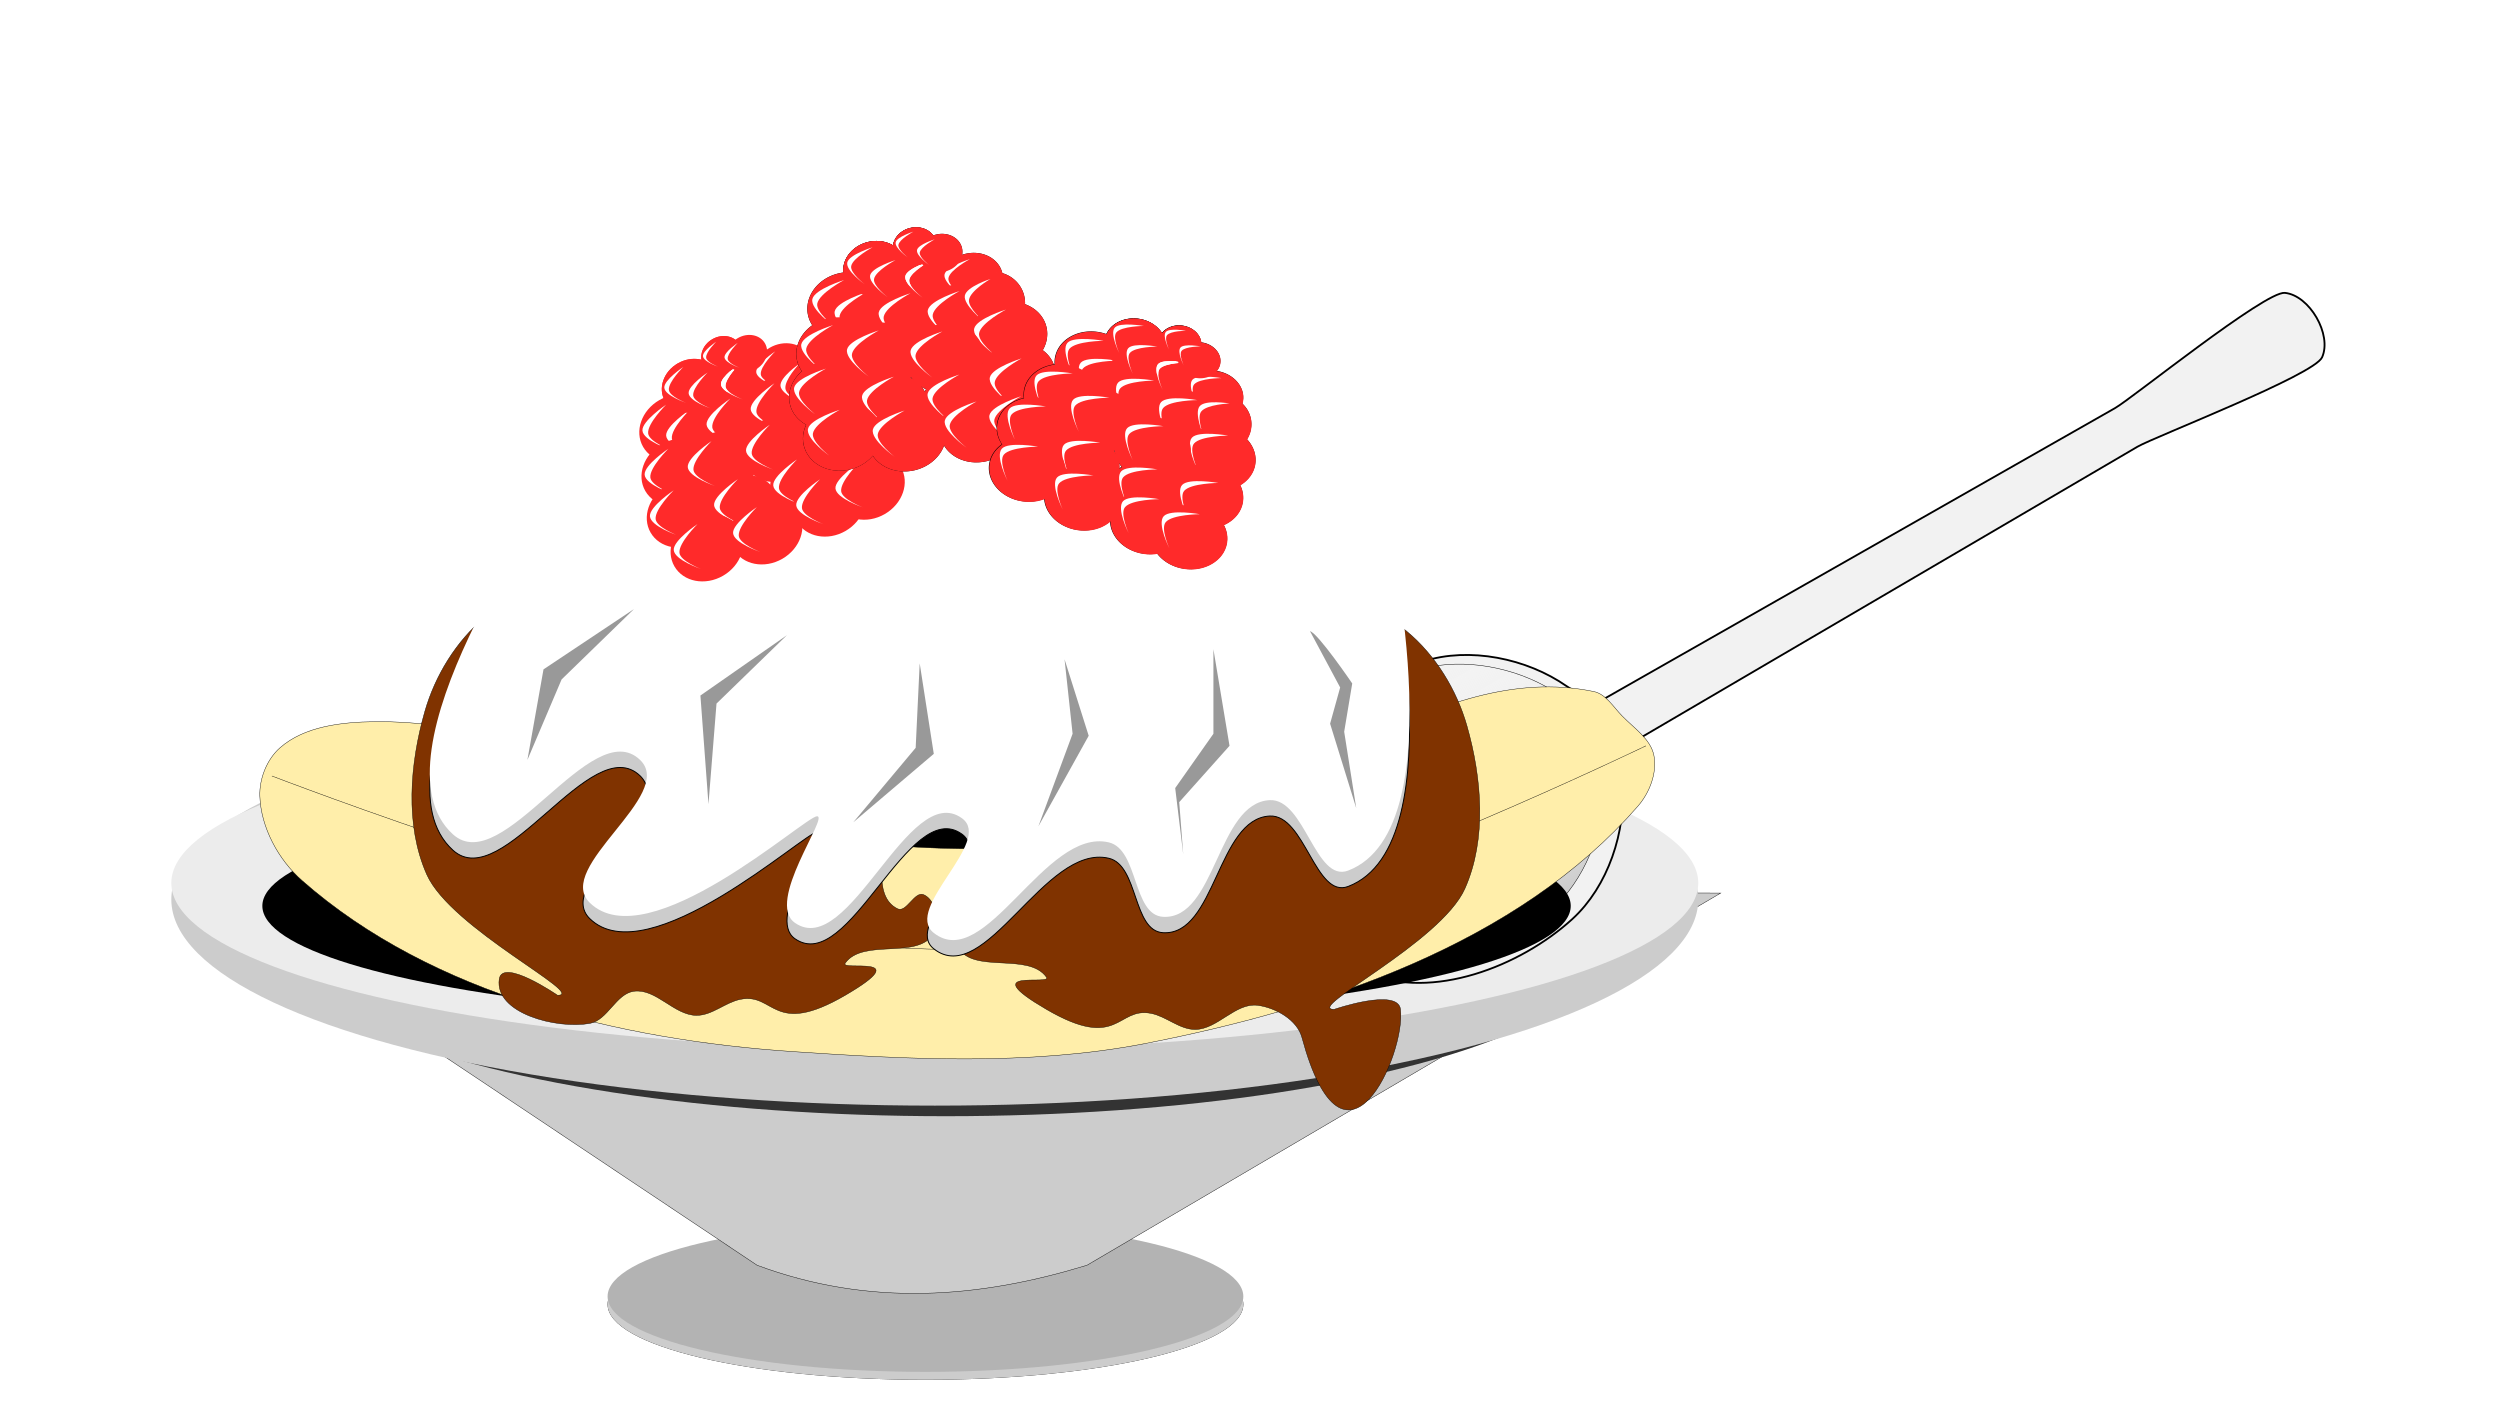 <svg xmlns="http://www.w3.org/2000/svg" xmlns:xlink="http://www.w3.org/1999/xlink" height="379.052" width="670.719" viewBox="0 0 628.799 355.361"><defs><filter id="h" x="-.029" width="1.057" y="-.049" height="1.098" color-interpolation-filters="sRGB"><feGaussianBlur stdDeviation="2.928"/></filter><filter id="n" x="-.302" width="1.605" y="-.214" height="1.427" color-interpolation-filters="sRGB"><feGaussianBlur stdDeviation="3.378"/></filter><filter id="l" x="-.4" width="1.801" y="-.203" height="1.406" color-interpolation-filters="sRGB"><feGaussianBlur stdDeviation="3.378"/></filter><filter id="k" x="-.641" width="2.282" y="-.193" height="1.386" color-interpolation-filters="sRGB"><feGaussianBlur stdDeviation="3.378"/></filter><filter id="j" x="-.593" width="2.187" y="-.157" height="1.314" color-interpolation-filters="sRGB"><feGaussianBlur stdDeviation="3.378"/></filter><filter id="i" x="-.697" width="2.393" y="-.182" height="1.364" color-interpolation-filters="sRGB"><feGaussianBlur stdDeviation="3.378"/></filter><filter id="g" x="-.05" width="1.101" y="-.086" height="1.173" color-interpolation-filters="sRGB"><feGaussianBlur stdDeviation="5.172"/></filter><filter id="m" x="-.373" width="1.745" y="-.191" height="1.381" color-interpolation-filters="sRGB"><feGaussianBlur stdDeviation="3.378"/></filter><filter id="f" x="-.095" width="1.19" y="-.435" height="1.869" color-interpolation-filters="sRGB"><feGaussianBlur stdDeviation="12.829"/></filter><filter id="c" x="-.022" width="1.044" y="-.097" height="1.193" color-interpolation-filters="sRGB"><feGaussianBlur stdDeviation="3.541"/></filter><filter id="b" x="-.052" width="1.104" y="-.219" height="1.438" color-interpolation-filters="sRGB"><feGaussianBlur stdDeviation="3.462"/></filter><filter id="d" color-interpolation-filters="sRGB"><feFlood result="flood" flood-color="#000" flood-opacity=".498"/><feComposite result="composite1" operator="in" in2="SourceGraphic" in="flood"/><feGaussianBlur result="blur" stdDeviation="3" in="composite1"/><feOffset result="offset" dy="4" dx="4"/><feComposite result="composite2" in2="offset" in="SourceGraphic"/></filter><linearGradient id="a"><stop offset="0" stop-color="#c8c8c8"/><stop offset="1" stop-color="#fff" stop-opacity="0"/></linearGradient><linearGradient gradientTransform="matrix(-1 0 0 1 300 0)" gradientUnits="userSpaceOnUse" y2="324.802" x2="227.508" y1="324.802" x1="72.492" id="e" xlink:href="#a"/></defs><ellipse cx="439.194" cy="328.076" rx="79.949" ry="18.975" transform="matrix(-1 0 0 1 671.965 0)" filter="url(#b)"/><ellipse ry="18.975" rx="79.949" cy="328.076" cx="-232.771" transform="scale(-1 1)" fill="#ccc"/><ellipse cx="-232.771" cy="326.076" rx="79.949" ry="18.975" transform="scale(-1 1)" fill="#b3b3b3"/><path d="M432.79 224.623l-159.39 93.61c-27.07 8.288-54.57 10.546-82.985 0L48.734 223.611z" fill="#ccc" fill-rule="evenodd" stroke="#000" stroke-width=".1"/><ellipse cx="236.051" cy="381.305" rx="192.029" ry="44.022" transform="matrix(-.872 0 0 1.012 443.762 -149.683)" fill="#333" filter="url(#c)"/><ellipse ry="51.865" rx="192.029" cy="226.225" cx="-235.118" transform="scale(-1 1)" fill="#ccc"/><ellipse cx="-235.118" cy="222.093" rx="192.029" ry="41.998" transform="scale(-1 1)" fill="#ececec"/><path d="M100 242.362c26.49-20.233 73.51-20.233 100 0 30.203 23.07 38.08 72.863 30 110-5.535 25.44-26.424 48.958-50 60-6.037 2.828-16 10-16 10l-2 320c-.066 10.54 14.163 101.449 8 110-7.796 10.817-32.204 10.817-40 0-6.163-8.551 8.066-99.46 8-110l-2-320s-9.963-7.172-16-10c-23.576-11.042-44.465-34.56-50-60-8.08-37.137-.204-86.93 30-110z" fill="#f2f2f2" fill-rule="evenodd" stroke="#000" filter="url(#d)" transform="scale(.468 -.468) rotate(-60 -196.959 -597.916)"/><path d="M190 242.362c-23.851-11.925-56.149-11.925-80 0-14.907 7.454-24.73 24.189-30 40-8.433 25.298-10.205 55.363 0 80 9.02 21.776 28.224 40.98 50 50 12.318 5.103 27.682 5.103 40 0 21.776-9.02 40.98-28.224 50-50 10.205-24.637 8.433-54.702 0-80-5.27-15.811-15.093-32.546-30-40z" fill="url(#e)" fill-rule="evenodd" stroke="#000" stroke-width=".25" transform="scale(.468 -.468) rotate(-60 -196.959 -597.916)"/><ellipse ry="35.42" rx="161.952" cy="381.907" cx="240.678" transform="matrix(-1.016 0 0 .824 475.058 -86.836)" filter="url(#f)"/><g stroke="#000" stroke-width=".1"><path d="M407.918 179.998c-2.161-2.236-4.038-5.444-7.084-6.072-39.97-8.237-76.612 29.84-116.887 36.432-22.31 3.653-45.336 4.018-67.804 1.518-41.633-4.632-80.061-30.901-121.947-30.36-8.225.106-17.615 1.137-23.783 6.578-3.288 2.901-5.21 7.762-5.06 12.144.273 7.916 4.678 16.023 10.626 21.252 32.73 28.776 79.984 40.076 123.465 43.01 27.334 1.846 59.073 3.719 88.551-2.023 45.02-8.77 93.872-25.1 123.971-59.709 2.906-3.34 4.852-8.296 4.048-12.65-.784-4.248-5.093-7.014-8.096-10.12z" fill="#fea" fill-rule="evenodd"/><path d="M413.99 187.588s-75.361 36.324-115.875 45.035c-28.072 6.035-57.499 7.869-86.02 4.554-49.572-5.763-143.706-41.999-143.706-41.999" fill="none"/></g><path d="M140.235 250.333c7.59 0-26.822-16.73-32.89-30.36-5.557-12.483-4.254-27.848-.506-40.987 2.58-9.044 7.928-17.794 15.18-23.782 8.815-7.28 20.486-11.699 31.878-12.65 12.033-1.005 24.392 2.672 35.42 7.59 11.802 5.262 25.244 11.395 31.373 22.77 5.285 9.81.388 22.31 1.518 33.396.762 7.476-3.193 18.931 3.542 22.265 2.232 1.104 4.294-4.535 6.578-3.543 3.04 1.32 4.097 6.695 2.53 9.615-3.707 6.909-17.701 1.213-22.264 7.59-1.57 2.194 18.216-2.53 0 8.096-18.217 10.626-17.7-.677-26.313 1.012-3.874.76-7.183 4.088-11.132 4.048-5.606-.058-10.126-6.798-15.686-6.072-4.55.593-6.614 7.296-11.132 8.096-8.464 1.498-23.962-2.62-22.77-11.132.772-5.513 14.674 4.048 14.674 4.048zM335.56 253.875c-7.59 0 26.822-16.73 32.89-30.36 5.557-12.483 4.254-27.848.506-40.987-2.58-9.044-7.928-17.794-15.18-23.782-8.816-7.28-20.486-11.699-31.878-12.65-12.033-1.005-24.393 2.672-35.42 7.59-11.802 5.262-25.244 11.395-31.373 22.77-5.286 9.81-.388 22.31-1.518 33.396-.762 7.476 3.193 18.931-3.542 22.265-2.232 1.104-4.294-4.535-6.578-3.542-3.04 1.32-4.097 6.694-2.53 9.614 3.707 6.909 17.701 1.213 22.264 7.59 1.57 2.194-18.216-2.53 0 8.096s17.699-.677 26.312 1.012c3.875.76 7.184 4.088 11.132 4.048 5.607-.058 10.127-6.798 15.686-6.072 4.55.593 9.934 3.667 11.133 8.096 10.701 39.545 26.14 4.044 24.794-7.084-.669-5.526-16.698 0-16.698 0z" fill="#803300" fill-rule="evenodd" stroke="#000" stroke-width=".1"/><path d="M314.717 134.41s-18.114 77.935 9.614 88.55c8.254 3.16 10.906-18.147 19.734-17.71 13.236.656 13.586 30.077 26.818 29.349 7.714-.425 6.143-16.95 13.662-18.723 16.08-3.79 31.044 32.993 44.023 22.77 7.777-6.125-15.107-23.041-7.084-28.842 13.387-9.679 28.437 35.748 41.998 26.313 7.494-5.215-8.602-26.819-5.566-26.819 3.036 0 42.579 35.997 57.178 21.759 9.09-8.865-21.805-27.131-12.65-35.927 12.175-11.695 34.547 30.056 47.059 18.722 21.721-19.675-24.289-84.502-24.289-84.502-70.763-40.167-141.08-48.98-210.497 5.06z" transform="matrix(-1 0 0 1 663.432 0)" fill="#ccc" fill-rule="evenodd" stroke="#000" stroke-width=".25" filter="url(#g)"/><path d="M314.717 130.41s-18.114 77.935 9.614 88.55c8.254 3.16 10.906-18.147 19.734-17.71 13.236.656 13.586 30.077 26.818 29.349 7.714-.425 6.143-16.95 13.662-18.723 16.08-3.79 31.044 32.993 44.023 22.77 7.777-6.125-15.107-23.041-7.084-28.842 13.387-9.679 28.437 35.748 41.998 26.313 7.494-5.215-8.602-26.819-5.566-26.819 3.036 0 42.579 35.997 57.178 21.759 9.09-8.865-21.805-27.131-12.65-35.927 12.175-11.695 34.547 30.056 47.059 18.722 21.721-19.675-24.289-84.502-24.289-84.502-70.763-40.167-141.08-48.98-210.497 5.06z" transform="matrix(-1 0 0 1 663.432 0)" fill="#fff" fill-rule="evenodd" filter="url(#h)"/><g transform="rotate(-30 46.9 -27.268) scale(.62)"><ellipse cx="152.567" cy="231.946" rx="12.132" ry="10.515" fill="#ff2a2a"/><path d="M153.757 223.816s-9.486.627-10.867 3.432c-1.431 2.907 4.576 9.723 4.576 9.723s-4.536-5.548-3.432-8.007c1.33-2.962 9.723-5.148 9.723-5.148z" fill="#fff" fill-rule="evenodd"/><ellipse ry="10.515" rx="12.132" cy="238.809" cx="160.002" fill="#ff2a2a"/><path d="M161.192 230.68s-9.486.626-10.867 3.43c-1.431 2.908 4.576 9.724 4.576 9.724s-4.536-5.548-3.432-8.007c1.33-2.962 9.723-5.148 9.723-5.148z" fill="#fff" fill-rule="evenodd"/><ellipse cx="173.156" cy="242.241" rx="12.132" ry="10.515" fill="#ff2a2a"/><path d="M174.346 234.11s-9.485.627-10.866 3.433c-1.432 2.907 4.575 9.722 4.575 9.722s-4.536-5.547-3.432-8.007c1.33-2.961 9.723-5.147 9.723-5.147z" fill="#fff" fill-rule="evenodd"/><ellipse ry="10.515" rx="12.132" cy="245.1" cx="188.026" fill="#ff2a2a"/><path d="M189.216 236.97s-9.485.627-10.866 3.432c-1.432 2.908 4.575 9.723 4.575 9.723s-4.536-5.548-3.432-8.007c1.33-2.962 9.723-5.147 9.723-5.147z" fill="#fff" fill-rule="evenodd"/><ellipse ry="13.156" rx="15.18" cy="243.744" cx="138.621" fill="#ff2a2a"/><path d="M140.11 233.571s-11.868.784-13.596 4.294c-1.791 3.638 5.725 12.165 5.725 12.165s-5.676-6.941-4.294-10.018c1.664-3.706 12.165-6.44 12.165-6.44z" fill="#fff" fill-rule="evenodd"/><ellipse cx="145.924" cy="250.331" rx="15.18" ry="13.156" fill="#ff2a2a"/><path d="M147.413 240.159s-11.868.783-13.596 4.293c-1.792 3.638 5.725 12.165 5.725 12.165s-5.676-6.94-4.294-10.018c1.664-3.706 12.165-6.44 12.165-6.44z" fill="#fff" fill-rule="evenodd"/><ellipse ry="13.156" rx="15.18" cy="254.624" cx="162.383" fill="#ff2a2a"/><path d="M163.872 244.452s-11.868.784-13.596 4.294C148.484 252.384 156 260.91 156 260.91s-5.675-6.941-4.293-10.019c1.664-3.705 12.165-6.44 12.165-6.44z" fill="#fff" fill-rule="evenodd"/><ellipse cx="180.988" cy="258.202" rx="15.18" ry="13.156" fill="#ff2a2a"/><path d="M182.477 248.03s-11.868.784-13.596 4.294c-1.791 3.638 5.725 12.165 5.725 12.165s-5.676-6.941-4.294-10.019c1.664-3.705 12.165-6.44 12.165-6.44zM198.22 244.452s-11.867.784-13.596 4.294c-1.791 3.638 5.725 12.165 5.725 12.165s-5.675-6.941-4.294-10.019c1.665-3.705 12.166-6.44 12.166-6.44z" fill="#fff" fill-rule="evenodd"/><ellipse cx="193.948" cy="255.636" rx="12.397" ry="12.144" fill="#ff2a2a"/><path d="M195.165 246.247s-9.693.723-11.104 3.963c-1.463 3.358 4.675 11.23 4.675 11.23s-4.635-6.408-3.506-9.248c1.359-3.421 9.935-5.945 9.935-5.945z" fill="#fff" fill-rule="evenodd"/><ellipse ry="10.515" rx="12.132" cy="231.946" cx="152.567" fill="#ff2a2a"/><path d="M153.757 223.816s-9.486.627-10.867 3.432c-1.431 2.907 4.576 9.723 4.576 9.723s-4.536-5.548-3.432-8.007c1.33-2.962 9.723-5.148 9.723-5.148zM161.192 230.68s-9.486.626-10.867 3.43c-1.431 2.908 4.576 9.724 4.576 9.724s-4.536-5.548-3.432-8.007c1.33-2.962 9.723-5.148 9.723-5.148zM174.346 234.11s-9.485.627-10.866 3.433c-1.432 2.907 4.575 9.722 4.575 9.722s-4.536-5.547-3.432-8.007c1.33-2.961 9.723-5.147 9.723-5.147z" fill="#fff" fill-rule="evenodd"/><ellipse ry="7.33" rx="8.457" cy="227.272" cx="169.618" fill="#ff2a2a"/><path d="M170.448 221.605s-6.612.436-7.575 2.392c-.998 2.027 3.19 6.777 3.19 6.777s-3.162-3.867-2.392-5.581c.927-2.065 6.777-3.588 6.777-3.588z" fill="#fff" fill-rule="evenodd"/><ellipse cx="178.801" cy="232.056" rx="8.457" ry="7.33" fill="#ff2a2a"/><ellipse cx="169.618" cy="227.272" rx="8.457" ry="7.33" fill="#ff2a2a"/><path d="M170.448 221.605s-6.612.436-7.575 2.392c-.998 2.027 3.19 6.777 3.19 6.777s-3.162-3.867-2.392-5.581c.927-2.065 6.777-3.588 6.777-3.588zM177.778 226.389s-6.612.437-7.575 2.392c-.998 2.027 3.19 6.777 3.19 6.777s-3.163-3.867-2.393-5.581c.927-2.065 6.778-3.588 6.778-3.588zM198.22 259.126s-11.867.784-13.596 4.294c-1.791 3.638 5.725 12.165 5.725 12.165s-5.675-6.941-4.294-10.018c1.665-3.706 12.166-6.44 12.166-6.44z" fill="#fff" fill-rule="evenodd"/><ellipse ry="13.156" rx="15.18" cy="269.298" cx="196.731" fill="#ff2a2a"/><path d="M198.22 259.126s-11.867.784-13.596 4.294c-1.791 3.638 5.725 12.165 5.725 12.165s-5.675-6.941-4.294-10.018c1.665-3.706 12.166-6.44 12.166-6.44zM131.934 249.512s-11.868.784-13.596 4.294c-1.792 3.638 5.725 12.165 5.725 12.165s-5.676-6.941-4.294-10.018c1.664-3.706 12.165-6.44 12.165-6.44z" fill="#fff" fill-rule="evenodd"/><ellipse cx="130.445" cy="259.684" rx="15.18" ry="13.156" fill="#ff2a2a"/><path d="M131.934 249.512s-11.868.784-13.596 4.294c-1.792 3.638 5.725 12.165 5.725 12.165s-5.676-6.941-4.294-10.018c1.664-3.706 12.165-6.44 12.165-6.44zM148.632 255.584s-11.868.784-13.596 4.294c-1.791 3.638 5.725 12.165 5.725 12.165s-5.676-6.941-4.294-10.018c1.664-3.706 12.165-6.44 12.165-6.44z" fill="#fff" fill-rule="evenodd"/><ellipse ry="13.156" rx="15.18" cy="265.756" cx="147.143" fill="#ff2a2a"/><path d="M148.632 255.584s-11.868.784-13.596 4.294c-1.791 3.638 5.725 12.165 5.725 12.165s-5.676-6.941-4.294-10.018c1.664-3.706 12.165-6.44 12.165-6.44zM172.414 261.656s-11.868.784-13.596 4.294c-1.791 3.638 5.725 12.165 5.725 12.165s-5.676-6.941-4.294-10.018c1.664-3.706 12.165-6.44 12.165-6.44z" fill="#fff" fill-rule="evenodd"/><ellipse cx="170.925" cy="271.828" rx="15.18" ry="13.156" fill="#ff2a2a"/><path d="M172.414 261.656s-11.868.784-13.596 4.294c-1.791 3.638 5.725 12.165 5.725 12.165s-5.676-6.941-4.294-10.018c1.664-3.706 12.165-6.44 12.165-6.44zM125.356 265.198s-11.868.784-13.596 4.294c-1.792 3.638 5.724 12.165 5.724 12.165s-5.675-6.941-4.293-10.018c1.664-3.706 12.165-6.44 12.165-6.44z" fill="#fff" fill-rule="evenodd"/><ellipse ry="13.156" rx="15.18" cy="275.37" cx="123.867" fill="#ff2a2a"/><path d="M125.356 265.198s-11.868.784-13.596 4.294c-1.792 3.638 5.724 12.165 5.724 12.165s-5.675-6.941-4.293-10.018c1.664-3.706 12.165-6.44 12.165-6.44zM147.114 275.318s-11.868.784-13.596 4.294c-1.791 3.638 5.725 12.165 5.725 12.165s-5.676-6.941-4.294-10.018c1.664-3.706 12.165-6.44 12.165-6.44z" fill="#fff" fill-rule="evenodd"/><ellipse cx="145.625" cy="285.491" rx="15.18" ry="13.156" fill="#ff2a2a"/><path d="M150.15 274.306s-11.868.784-13.596 4.294c-1.791 3.638 5.725 12.165 5.725 12.165s-5.676-6.941-4.294-10.018c1.664-3.706 12.165-6.44 12.165-6.44zM174.944 279.366s-11.868.784-13.596 4.294c-1.791 3.638 5.725 12.165 5.725 12.165s-5.676-6.94-4.294-10.018c1.664-3.706 12.165-6.44 12.165-6.44z" fill="#fff" fill-rule="evenodd"/><ellipse ry="13.156" rx="15.18" cy="289.539" cx="173.455" fill="#ff2a2a"/><path d="M174.944 279.366s-11.868.784-13.596 4.294c-1.791 3.638 5.725 12.165 5.725 12.165s-5.676-6.94-4.294-10.018c1.664-3.706 12.165-6.44 12.165-6.44zM199.739 278.86s-11.868.784-13.597 4.294c-1.791 3.638 5.725 12.165 5.725 12.165s-5.675-6.94-4.294-10.018c1.665-3.706 12.166-6.44 12.166-6.44z" fill="#fff" fill-rule="evenodd"/><ellipse cx="196.225" cy="285.491" rx="15.18" ry="13.156" fill="#ff2a2a"/><path d="M199.739 278.86s-11.868.784-13.597 4.294c-1.791 3.638 5.725 12.165 5.725 12.165s-5.675-6.94-4.294-10.018c1.665-3.706 12.166-6.44 12.166-6.44zM126.874 281.896s-11.868.784-13.596 4.294c-1.792 3.638 5.724 12.165 5.724 12.165s-5.675-6.94-4.293-10.018c1.664-3.706 12.165-6.44 12.165-6.44z" fill="#fff" fill-rule="evenodd"/><ellipse ry="13.156" rx="15.18" cy="292.069" cx="125.385" fill="#ff2a2a"/><path d="M126.874 281.896s-11.868.784-13.596 4.294c-1.792 3.638 5.724 12.165 5.724 12.165s-5.675-6.94-4.293-10.018c1.664-3.706 12.165-6.44 12.165-6.44zM151.162 287.968s-11.868.784-13.596 4.294c-1.791 3.638 5.725 12.165 5.725 12.165s-5.676-6.94-4.294-10.018c1.664-3.706 12.165-6.44 12.165-6.44z" fill="#fff" fill-rule="evenodd"/><ellipse cx="149.673" cy="298.141" rx="15.18" ry="13.156" fill="#ff2a2a"/><path d="M151.162 287.968s-11.868.784-13.596 4.294c-1.791 3.638 5.725 12.165 5.725 12.165s-5.676-6.94-4.294-10.018c1.664-3.706 12.165-6.44 12.165-6.44zM178.992 291.004s-11.868.784-13.596 4.294c-1.791 3.638 5.725 12.165 5.725 12.165s-5.676-6.94-4.294-10.018c1.664-3.706 12.165-6.44 12.165-6.44z" fill="#fff" fill-rule="evenodd"/><ellipse ry="13.156" rx="15.18" cy="301.177" cx="177.503" fill="#ff2a2a"/><path d="M178.992 291.004s-11.868.784-13.596 4.294c-1.791 3.638 5.725 12.165 5.725 12.165s-5.676-6.94-4.294-10.018c1.664-3.706 12.165-6.44 12.165-6.44zM196.197 293.029s-11.869.783-13.597 4.293c-1.791 3.638 5.725 12.165 5.725 12.165s-5.675-6.94-4.294-10.018c1.665-3.706 12.166-6.44 12.166-6.44z" fill="#fff" fill-rule="evenodd"/><ellipse cx="194.707" cy="303.201" rx="15.18" ry="13.156" fill="#ff2a2a"/><path d="M196.197 293.029s-11.869.783-13.597 4.293c-1.791 3.638 5.725 12.165 5.725 12.165s-5.675-6.94-4.294-10.018c1.665-3.706 12.166-6.44 12.166-6.44z" fill="#fff" fill-rule="evenodd"/></g><path d="M227.63 65.69a7.906 6.852-13.395 01-6.104 8.498 7.906 6.852-13.395 01-9.28-4.834 7.906 6.852-13.395 016.105-8.498 7.906 6.852-13.395 019.279 4.835z"/><path d="M219.465 62.188s-5.918 1.83-6.37 3.816c-.47 2.06 4.368 5.473 4.368 5.473s-3.713-2.832-3.384-4.558c.396-2.078 5.386-4.73 5.386-4.73z" fill-rule="evenodd"/><path d="M233.38 68.919a7.906 6.852-13.395 01-6.105 8.497 7.906 6.852-13.395 01-9.279-4.834 7.906 6.852-13.395 016.104-8.497 7.906 6.852-13.395 019.28 4.834z"/><path d="M225.215 65.417s-5.919 1.829-6.37 3.816c-.47 2.06 4.368 5.473 4.368 5.473s-3.714-2.832-3.385-4.558c.396-2.078 5.387-4.731 5.387-4.731z" fill-rule="evenodd"/><path d="M242.236 69.109a7.906 6.852-13.395 01-6.104 8.497 7.906 6.852-13.395 01-9.278-4.834 7.906 6.852-13.395 016.104-8.498 7.906 6.852-13.395 019.278 4.835z"/><path d="M234.072 65.606s-5.918 1.83-6.37 3.816c-.47 2.06 4.368 5.473 4.368 5.473s-3.713-2.832-3.384-4.558c.396-2.078 5.386-4.73 5.386-4.73z" fill-rule="evenodd"/><path d="M252.095 68.676a7.906 6.852-13.395 01-6.104 8.498 7.906 6.852-13.395 01-9.279-4.834 7.906 6.852-13.395 016.104-8.498 7.906 6.852-13.395 019.28 4.834z"/><path d="M243.931 65.174s-5.919 1.83-6.37 3.816c-.47 2.06 4.368 5.473 4.368 5.473s-3.714-2.832-3.385-4.558c.396-2.078 5.387-4.73 5.387-4.73z" fill-rule="evenodd"/><path d="M222.502 74.815a9.893 8.574-13.395 01-7.637 10.632 9.893 8.574-13.395 01-11.61-6.049 9.893 8.574-13.395 017.637-10.632 9.893 8.574-13.395 0111.61 6.049z"/><path d="M212.287 70.433s-7.406 2.289-7.971 4.775c-.587 2.576 5.465 6.847 5.465 6.847s-4.645-3.543-4.234-5.703c.496-2.6 6.74-5.92 6.74-5.92z" fill-rule="evenodd"/><path d="M228.126 77.888a9.893 8.574-13.395 01-7.637 10.632 9.893 8.574-13.395 01-11.61-6.048 9.893 8.574-13.395 017.637-10.632 9.893 8.574-13.395 0111.61 6.048z"/><path d="M217.911 73.506s-7.406 2.289-7.971 4.775c-.587 2.577 5.466 6.848 5.466 6.848s-4.646-3.544-4.235-5.703c.496-2.6 6.74-5.92 6.74-5.92z" fill-rule="evenodd"/><path d="M239.208 78.125a9.893 8.574-13.395 01-7.637 10.633 9.893 8.574-13.395 01-11.61-6.05 9.893 8.574-13.395 017.638-10.631 9.893 8.574-13.395 0111.61 6.048z"/><path d="M228.993 73.744s-7.405 2.288-7.971 4.774c-.586 2.577 5.466 6.848 5.466 6.848s-4.646-3.543-4.235-5.703c.496-2.6 6.74-5.92 6.74-5.92z" fill-rule="evenodd"/><path d="M251.544 77.585a9.893 8.574-13.395 01-7.638 10.632 9.893 8.574-13.395 01-11.61-6.049 9.893 8.574-13.395 017.638-10.632 9.893 8.574-13.395 0111.61 6.049z"/><path d="M241.329 73.203s-7.406 2.289-7.972 4.775c-.586 2.576 5.466 6.847 5.466 6.847s-4.646-3.543-4.234-5.703c.495-2.6 6.74-5.919 6.74-5.919zM250.769 68.558s-7.406 2.289-7.971 4.775c-.587 2.576 5.465 6.847 5.465 6.847s-4.646-3.543-4.234-5.703c.495-2.6 6.74-5.919 6.74-5.919z" fill-rule="evenodd"/><path d="M257.608 74.422a8.079 7.914-13.395 01-6.026 9.57 8.079 7.914-13.395 01-9.692-5.827 8.079 7.914-13.395 016.025-9.57 8.079 7.914-13.395 019.693 5.827z"/><path d="M249.102 70.157s-6.035 1.922-6.44 4.189c-.421 2.35 4.659 6.413 4.659 6.413s-3.906-3.362-3.62-5.333c.346-2.374 5.401-5.269 5.401-5.269z" fill-rule="evenodd"/><path d="M227.63 65.69a7.906 6.852-13.395 01-6.104 8.498 7.906 6.852-13.395 01-9.28-4.834 7.906 6.852-13.395 016.105-8.498 7.906 6.852-13.395 019.279 4.835z"/><path d="M219.465 62.188s-5.918 1.83-6.37 3.816c-.47 2.06 4.368 5.473 4.368 5.473s-3.713-2.832-3.384-4.558c.396-2.078 5.386-4.73 5.386-4.73zM225.215 65.417s-5.919 1.829-6.37 3.816c-.47 2.06 4.368 5.473 4.368 5.473s-3.714-2.832-3.385-4.558c.396-2.078 5.387-4.731 5.387-4.731zM234.072 65.606s-5.918 1.83-6.37 3.816c-.47 2.06 4.368 5.473 4.368 5.473s-3.713-2.832-3.384-4.558c.396-2.078 5.386-4.73 5.386-4.73z" fill-rule="evenodd"/><path d="M235.404 60.708a5.511 4.777-13.395 01-4.255 5.923 5.511 4.777-13.395 01-6.468-3.37 5.511 4.777-13.395 014.255-5.923 5.511 4.777-13.395 016.468 3.37z"/><path d="M229.713 58.267s-4.126 1.275-4.44 2.66c-.328 1.435 3.044 3.815 3.044 3.815s-2.588-1.974-2.359-3.178c.276-1.448 3.755-3.297 3.755-3.297z" fill-rule="evenodd"/><path d="M241.948 62.354a5.511 4.777-13.395 01-4.255 5.924 5.511 4.777-13.395 01-6.468-3.37 5.511 4.777-13.395 014.255-5.923 5.511 4.777-13.395 016.468 3.37z"/><path d="M235.404 60.708a5.511 4.777-13.395 01-4.255 5.923 5.511 4.777-13.395 01-6.468-3.37 5.511 4.777-13.395 014.255-5.923 5.511 4.777-13.395 016.468 3.37z"/><path d="M229.713 58.267s-4.126 1.275-4.44 2.66c-.328 1.435 3.044 3.815 3.044 3.815s-2.588-1.974-2.359-3.178c.276-1.448 3.755-3.297 3.755-3.297zM235.082 60.193s-4.126 1.275-4.441 2.66c-.327 1.436 3.045 3.815 3.045 3.815s-2.588-1.974-2.359-3.177c.276-1.449 3.755-3.298 3.755-3.298zM252.984 77.86s-7.405 2.29-7.971 4.775c-.586 2.577 5.466 6.848 5.466 6.848s-4.646-3.543-4.235-5.703c.496-2.6 6.74-5.92 6.74-5.92z" fill-rule="evenodd"/><path d="M263.2 82.243a9.893 8.574-13.395 01-7.638 10.632 9.893 8.574-13.395 01-11.61-6.049 9.893 8.574-13.395 017.638-10.632 9.893 8.574-13.395 0111.61 6.049z"/><path d="M252.984 77.86s-7.405 2.29-7.971 4.775c-.586 2.577 5.466 6.848 5.466 6.848s-4.646-3.543-4.235-5.703c.496-2.6 6.74-5.92 6.74-5.92zM209.51 81.773s-7.406 2.289-7.971 4.775c-.587 2.576 5.466 6.848 5.466 6.848s-4.646-3.544-4.235-5.703c.496-2.6 6.74-5.92 6.74-5.92z" fill-rule="evenodd"/><path d="M219.725 86.155a9.893 8.574-13.395 01-7.637 10.632 9.893 8.574-13.395 01-11.61-6.049 9.893 8.574-13.395 017.637-10.632 9.893 8.574-13.395 0111.61 6.049z"/><path d="M209.51 81.773s-7.406 2.289-7.971 4.775c-.587 2.576 5.466 6.848 5.466 6.848s-4.646-3.544-4.235-5.703c.496-2.6 6.74-5.92 6.74-5.92zM221.013 83.102s-7.406 2.288-7.972 4.774c-.586 2.577 5.466 6.848 5.466 6.848s-4.646-3.543-4.234-5.703c.495-2.6 6.74-5.92 6.74-5.92z" fill-rule="evenodd"/><path d="M231.228 87.483a9.893 8.574-13.395 01-7.638 10.633 9.893 8.574-13.395 01-11.61-6.05 9.893 8.574-13.395 017.638-10.631 9.893 8.574-13.395 0111.61 6.048z"/><path d="M221.013 83.102s-7.406 2.288-7.972 4.774c-.586 2.577 5.466 6.848 5.466 6.848s-4.646-3.543-4.234-5.703c.495-2.6 6.74-5.92 6.74-5.92zM237.006 83.36s-7.405 2.29-7.971 4.775c-.587 2.577 5.466 6.848 5.466 6.848s-4.646-3.543-4.235-5.703c.496-2.6 6.74-5.92 6.74-5.92z" fill-rule="evenodd"/><path d="M247.221 87.742a9.893 8.574-13.395 01-7.637 10.633 9.893 8.574-13.395 01-11.61-6.05 9.893 8.574-13.395 017.638-10.631 9.893 8.574-13.395 0111.61 6.048z"/><path d="M237.006 83.36s-7.405 2.29-7.971 4.775c-.587 2.577 5.466 6.848 5.466 6.848s-4.646-3.543-4.235-5.703c.496-2.6 6.74-5.92 6.74-5.92zM207.708 92.71s-7.406 2.29-7.971 4.775c-.587 2.577 5.466 6.848 5.466 6.848s-4.646-3.544-4.235-5.703c.496-2.6 6.74-5.92 6.74-5.92z" fill-rule="evenodd"/><path d="M217.923 97.092a9.893 8.574-13.395 01-7.637 10.632 9.893 8.574-13.395 01-11.61-6.048 9.893 8.574-13.395 017.637-10.632 9.893 8.574-13.395 0111.61 6.048z"/><path d="M207.708 92.71s-7.406 2.29-7.971 4.775c-.587 2.577 5.466 6.848 5.466 6.848s-4.646-3.544-4.235-5.703c.496-2.6 6.74-5.92 6.74-5.92zM223.03 95.841s-7.406 2.289-7.972 4.775c-.586 2.577 5.466 6.848 5.466 6.848s-4.646-3.544-4.234-5.703c.495-2.6 6.74-5.92 6.74-5.92z" fill-rule="evenodd"/><path d="M233.245 100.223a9.893 8.574-13.395 01-7.638 10.632 9.893 8.574-13.395 01-11.61-6.048 9.893 8.574-13.395 017.638-10.633 9.893 8.574-13.395 0111.61 6.05z"/><path d="M224.801 94.741s-7.405 2.289-7.97 4.775c-.587 2.577 5.465 6.848 5.465 6.848s-4.646-3.544-4.234-5.703c.495-2.6 6.74-5.92 6.74-5.92zM241.284 94.206s-7.406 2.289-7.972 4.775c-.586 2.576 5.466 6.848 5.466 6.848s-4.646-3.544-4.234-5.703c.495-2.6 6.74-5.92 6.74-5.92z" fill-rule="evenodd"/><path d="M251.499 98.588a9.893 8.574-13.395 01-7.637 10.632 9.893 8.574-13.395 01-11.61-6.049 9.893 8.574-13.395 017.637-10.632 9.893 8.574-13.395 0111.61 6.049z"/><path d="M241.284 94.206s-7.406 2.289-7.972 4.775c-.586 2.576 5.466 6.848 5.466 6.848s-4.646-3.544-4.234-5.703c.495-2.6 6.74-5.92 6.74-5.92zM256.926 90.142s-7.406 2.289-7.971 4.775c-.587 2.576 5.465 6.848 5.465 6.848s-4.646-3.544-4.234-5.703c.495-2.6 6.74-5.92 6.74-5.92z" fill-rule="evenodd"/><path d="M265.323 92.584a9.893 8.574-13.395 01-7.637 10.632 9.893 8.574-13.395 01-11.61-6.049 9.893 8.574-13.395 017.637-10.632 9.893 8.574-13.395 0111.61 6.049z"/><path d="M256.926 90.142s-7.406 2.289-7.971 4.775c-.587 2.576 5.465 6.848 5.465 6.848s-4.646-3.544-4.234-5.703c.495-2.6 6.74-5.92 6.74-5.92zM211.191 103.067s-7.405 2.289-7.971 4.775c-.586 2.576 5.466 6.848 5.466 6.848s-4.646-3.544-4.235-5.703c.496-2.6 6.74-5.92 6.74-5.92z" fill-rule="evenodd"/><path d="M221.406 107.449a9.893 8.574-13.395 01-7.637 10.632 9.893 8.574-13.395 01-11.61-6.049 9.893 8.574-13.395 017.638-10.632 9.893 8.574-13.395 0111.61 6.049z"/><path d="M211.191 103.067s-7.405 2.289-7.971 4.775c-.586 2.576 5.466 6.848 5.466 6.848s-4.646-3.544-4.235-5.703c.496-2.6 6.74-5.92 6.74-5.92zM227.506 103.25s-7.406 2.288-7.972 4.774c-.586 2.577 5.466 6.848 5.466 6.848s-4.646-3.543-4.234-5.703c.495-2.6 6.74-5.92 6.74-5.92z" fill-rule="evenodd"/><path d="M237.72 107.632a9.893 8.574-13.395 01-7.637 10.632 9.893 8.574-13.395 01-11.61-6.049 9.893 8.574-13.395 017.638-10.632 9.893 8.574-13.395 0111.61 6.049z"/><path d="M227.506 103.25s-7.406 2.288-7.972 4.774c-.586 2.577 5.466 6.848 5.466 6.848s-4.646-3.543-4.234-5.703c.495-2.6 6.74-5.92 6.74-5.92zM245.607 100.973s-7.405 2.289-7.971 4.775c-.587 2.576 5.466 6.847 5.466 6.847s-4.646-3.543-4.235-5.703c.496-2.6 6.74-5.919 6.74-5.919z" fill-rule="evenodd"/><path d="M255.822 105.355a9.893 8.574-13.395 01-7.637 10.632 9.893 8.574-13.395 01-11.61-6.049 9.893 8.574-13.395 017.637-10.632 9.893 8.574-13.395 0111.61 6.049z"/><path d="M245.607 100.973s-7.405 2.289-7.971 4.775c-.587 2.576 5.466 6.847 5.466 6.847s-4.646-3.543-4.235-5.703c.496-2.6 6.74-5.919 6.74-5.919zM256.82 99.659s-7.406 2.288-7.972 4.774c-.586 2.577 5.466 6.848 5.466 6.848s-4.646-3.543-4.235-5.703c.496-2.6 6.74-5.92 6.74-5.92z" fill-rule="evenodd"/><path d="M267.034 104.04a9.893 8.574-13.395 01-7.637 10.633 9.893 8.574-13.395 01-11.61-6.049 9.893 8.574-13.395 017.638-10.632 9.893 8.574-13.395 0111.61 6.049z"/><path d="M256.82 99.659s-7.406 2.288-7.972 4.774c-.586 2.577 5.466 6.848 5.466 6.848s-4.646-3.543-4.235-5.703c.496-2.6 6.74-5.92 6.74-5.92z" fill-rule="evenodd"/><g transform="matrix(.634 -.151 .151 .634 88.2 -56.488)"><ellipse cx="152.567" cy="231.946" rx="12.132" ry="10.515" fill="#ff2a2a"/><path d="M153.757 223.816s-9.486.627-10.867 3.432c-1.431 2.907 4.576 9.723 4.576 9.723s-4.536-5.548-3.432-8.007c1.33-2.962 9.723-5.148 9.723-5.148z" fill="#fff" fill-rule="evenodd"/><ellipse ry="10.515" rx="12.132" cy="238.809" cx="160.002" fill="#ff2a2a"/><path d="M161.192 230.68s-9.486.626-10.867 3.43c-1.431 2.908 4.576 9.724 4.576 9.724s-4.536-5.548-3.432-8.007c1.33-2.962 9.723-5.148 9.723-5.148z" fill="#fff" fill-rule="evenodd"/><ellipse cx="173.156" cy="242.241" rx="12.132" ry="10.515" fill="#ff2a2a"/><path d="M174.346 234.11s-9.485.627-10.866 3.433c-1.432 2.907 4.575 9.722 4.575 9.722s-4.536-5.547-3.432-8.007c1.33-2.961 9.723-5.147 9.723-5.147z" fill="#fff" fill-rule="evenodd"/><ellipse ry="10.515" rx="12.132" cy="245.1" cx="188.026" fill="#ff2a2a"/><path d="M189.216 236.97s-9.485.627-10.866 3.432c-1.432 2.908 4.575 9.723 4.575 9.723s-4.536-5.548-3.432-8.007c1.33-2.962 9.723-5.147 9.723-5.147z" fill="#fff" fill-rule="evenodd"/><ellipse ry="13.156" rx="15.18" cy="243.744" cx="138.621" fill="#ff2a2a"/><path d="M140.11 233.571s-11.868.784-13.596 4.294c-1.791 3.638 5.725 12.165 5.725 12.165s-5.676-6.941-4.294-10.018c1.664-3.706 12.165-6.44 12.165-6.44z" fill="#fff" fill-rule="evenodd"/><ellipse cx="145.924" cy="250.331" rx="15.18" ry="13.156" fill="#ff2a2a"/><path d="M147.413 240.159s-11.868.783-13.596 4.293c-1.792 3.638 5.725 12.165 5.725 12.165s-5.676-6.94-4.294-10.018c1.664-3.706 12.165-6.44 12.165-6.44z" fill="#fff" fill-rule="evenodd"/><ellipse ry="13.156" rx="15.18" cy="254.624" cx="162.383" fill="#ff2a2a"/><path d="M163.872 244.452s-11.868.784-13.596 4.294C148.484 252.384 156 260.91 156 260.91s-5.675-6.941-4.293-10.019c1.664-3.705 12.165-6.44 12.165-6.44z" fill="#fff" fill-rule="evenodd"/><ellipse cx="180.988" cy="258.202" rx="15.18" ry="13.156" fill="#ff2a2a"/><path d="M182.477 248.03s-11.868.784-13.596 4.294c-1.791 3.638 5.725 12.165 5.725 12.165s-5.676-6.941-4.294-10.019c1.664-3.705 12.165-6.44 12.165-6.44zM198.22 244.452s-11.867.784-13.596 4.294c-1.791 3.638 5.725 12.165 5.725 12.165s-5.675-6.941-4.294-10.019c1.665-3.705 12.166-6.44 12.166-6.44z" fill="#fff" fill-rule="evenodd"/><ellipse cx="193.948" cy="255.636" rx="12.397" ry="12.144" fill="#ff2a2a"/><path d="M195.165 246.247s-9.693.723-11.104 3.963c-1.463 3.358 4.675 11.23 4.675 11.23s-4.635-6.408-3.506-9.248c1.359-3.421 9.935-5.945 9.935-5.945z" fill="#fff" fill-rule="evenodd"/><ellipse ry="10.515" rx="12.132" cy="231.946" cx="152.567" fill="#ff2a2a"/><path d="M153.757 223.816s-9.486.627-10.867 3.432c-1.431 2.907 4.576 9.723 4.576 9.723s-4.536-5.548-3.432-8.007c1.33-2.962 9.723-5.148 9.723-5.148zM161.192 230.68s-9.486.626-10.867 3.43c-1.431 2.908 4.576 9.724 4.576 9.724s-4.536-5.548-3.432-8.007c1.33-2.962 9.723-5.148 9.723-5.148zM174.346 234.11s-9.485.627-10.866 3.433c-1.432 2.907 4.575 9.722 4.575 9.722s-4.536-5.547-3.432-8.007c1.33-2.961 9.723-5.147 9.723-5.147z" fill="#fff" fill-rule="evenodd"/><ellipse ry="7.33" rx="8.457" cy="227.272" cx="169.618" fill="#ff2a2a"/><path d="M170.448 221.605s-6.612.436-7.575 2.392c-.998 2.027 3.19 6.777 3.19 6.777s-3.162-3.867-2.392-5.581c.927-2.065 6.777-3.588 6.777-3.588z" fill="#fff" fill-rule="evenodd"/><ellipse cx="178.801" cy="232.056" rx="8.457" ry="7.33" fill="#ff2a2a"/><ellipse cx="169.618" cy="227.272" rx="8.457" ry="7.33" fill="#ff2a2a"/><path d="M170.448 221.605s-6.612.436-7.575 2.392c-.998 2.027 3.19 6.777 3.19 6.777s-3.162-3.867-2.392-5.581c.927-2.065 6.777-3.588 6.777-3.588zM177.778 226.389s-6.612.437-7.575 2.392c-.998 2.027 3.19 6.777 3.19 6.777s-3.163-3.867-2.393-5.581c.927-2.065 6.778-3.588 6.778-3.588zM198.22 259.126s-11.867.784-13.596 4.294c-1.791 3.638 5.725 12.165 5.725 12.165s-5.675-6.941-4.294-10.018c1.665-3.706 12.166-6.44 12.166-6.44z" fill="#fff" fill-rule="evenodd"/><ellipse ry="13.156" rx="15.18" cy="269.298" cx="196.731" fill="#ff2a2a"/><path d="M198.22 259.126s-11.867.784-13.596 4.294c-1.791 3.638 5.725 12.165 5.725 12.165s-5.675-6.941-4.294-10.018c1.665-3.706 12.166-6.44 12.166-6.44zM131.934 249.512s-11.868.784-13.596 4.294c-1.792 3.638 5.725 12.165 5.725 12.165s-5.676-6.941-4.294-10.018c1.664-3.706 12.165-6.44 12.165-6.44z" fill="#fff" fill-rule="evenodd"/><ellipse cx="130.445" cy="259.684" rx="15.18" ry="13.156" fill="#ff2a2a"/><path d="M131.934 249.512s-11.868.784-13.596 4.294c-1.792 3.638 5.725 12.165 5.725 12.165s-5.676-6.941-4.294-10.018c1.664-3.706 12.165-6.44 12.165-6.44zM148.632 255.584s-11.868.784-13.596 4.294c-1.791 3.638 5.725 12.165 5.725 12.165s-5.676-6.941-4.294-10.018c1.664-3.706 12.165-6.44 12.165-6.44z" fill="#fff" fill-rule="evenodd"/><ellipse ry="13.156" rx="15.18" cy="265.756" cx="147.143" fill="#ff2a2a"/><path d="M148.632 255.584s-11.868.784-13.596 4.294c-1.791 3.638 5.725 12.165 5.725 12.165s-5.676-6.941-4.294-10.018c1.664-3.706 12.165-6.44 12.165-6.44zM172.414 261.656s-11.868.784-13.596 4.294c-1.791 3.638 5.725 12.165 5.725 12.165s-5.676-6.941-4.294-10.018c1.664-3.706 12.165-6.44 12.165-6.44z" fill="#fff" fill-rule="evenodd"/><ellipse cx="170.925" cy="271.828" rx="15.18" ry="13.156" fill="#ff2a2a"/><path d="M172.414 261.656s-11.868.784-13.596 4.294c-1.791 3.638 5.725 12.165 5.725 12.165s-5.676-6.941-4.294-10.018c1.664-3.706 12.165-6.44 12.165-6.44zM125.356 265.198s-11.868.784-13.596 4.294c-1.792 3.638 5.724 12.165 5.724 12.165s-5.675-6.941-4.293-10.018c1.664-3.706 12.165-6.44 12.165-6.44z" fill="#fff" fill-rule="evenodd"/><ellipse ry="13.156" rx="15.18" cy="275.37" cx="123.867" fill="#ff2a2a"/><path d="M125.356 265.198s-11.868.784-13.596 4.294c-1.792 3.638 5.724 12.165 5.724 12.165s-5.675-6.941-4.293-10.018c1.664-3.706 12.165-6.44 12.165-6.44zM147.114 275.318s-11.868.784-13.596 4.294c-1.791 3.638 5.725 12.165 5.725 12.165s-5.676-6.941-4.294-10.018c1.664-3.706 12.165-6.44 12.165-6.44z" fill="#fff" fill-rule="evenodd"/><ellipse cx="145.625" cy="285.491" rx="15.18" ry="13.156" fill="#ff2a2a"/><path d="M150.15 274.306s-11.868.784-13.596 4.294c-1.791 3.638 5.725 12.165 5.725 12.165s-5.676-6.941-4.294-10.018c1.664-3.706 12.165-6.44 12.165-6.44zM174.944 279.366s-11.868.784-13.596 4.294c-1.791 3.638 5.725 12.165 5.725 12.165s-5.676-6.94-4.294-10.018c1.664-3.706 12.165-6.44 12.165-6.44z" fill="#fff" fill-rule="evenodd"/><ellipse ry="13.156" rx="15.18" cy="289.539" cx="173.455" fill="#ff2a2a"/><path d="M174.944 279.366s-11.868.784-13.596 4.294c-1.791 3.638 5.725 12.165 5.725 12.165s-5.676-6.94-4.294-10.018c1.664-3.706 12.165-6.44 12.165-6.44zM199.739 278.86s-11.868.784-13.597 4.294c-1.791 3.638 5.725 12.165 5.725 12.165s-5.675-6.94-4.294-10.018c1.665-3.706 12.166-6.44 12.166-6.44z" fill="#fff" fill-rule="evenodd"/><ellipse cx="196.225" cy="285.491" rx="15.18" ry="13.156" fill="#ff2a2a"/><path d="M199.739 278.86s-11.868.784-13.597 4.294c-1.791 3.638 5.725 12.165 5.725 12.165s-5.675-6.94-4.294-10.018c1.665-3.706 12.166-6.44 12.166-6.44zM126.874 281.896s-11.868.784-13.596 4.294c-1.792 3.638 5.724 12.165 5.724 12.165s-5.675-6.94-4.293-10.018c1.664-3.706 12.165-6.44 12.165-6.44z" fill="#fff" fill-rule="evenodd"/><ellipse ry="13.156" rx="15.18" cy="292.069" cx="125.385" fill="#ff2a2a"/><path d="M126.874 281.896s-11.868.784-13.596 4.294c-1.792 3.638 5.724 12.165 5.724 12.165s-5.675-6.94-4.293-10.018c1.664-3.706 12.165-6.44 12.165-6.44zM151.162 287.968s-11.868.784-13.596 4.294c-1.791 3.638 5.725 12.165 5.725 12.165s-5.676-6.94-4.294-10.018c1.664-3.706 12.165-6.44 12.165-6.44z" fill="#fff" fill-rule="evenodd"/><ellipse cx="149.673" cy="298.141" rx="15.18" ry="13.156" fill="#ff2a2a"/><path d="M151.162 287.968s-11.868.784-13.596 4.294c-1.791 3.638 5.725 12.165 5.725 12.165s-5.676-6.94-4.294-10.018c1.664-3.706 12.165-6.44 12.165-6.44zM178.992 291.004s-11.868.784-13.596 4.294c-1.791 3.638 5.725 12.165 5.725 12.165s-5.676-6.94-4.294-10.018c1.664-3.706 12.165-6.44 12.165-6.44z" fill="#fff" fill-rule="evenodd"/><ellipse ry="13.156" rx="15.18" cy="301.177" cx="177.503" fill="#ff2a2a"/><path d="M178.992 291.004s-11.868.784-13.596 4.294c-1.791 3.638 5.725 12.165 5.725 12.165s-5.676-6.94-4.294-10.018c1.664-3.706 12.165-6.44 12.165-6.44zM196.197 293.029s-11.869.783-13.597 4.293c-1.791 3.638 5.725 12.165 5.725 12.165s-5.675-6.94-4.294-10.018c1.665-3.706 12.166-6.44 12.166-6.44z" fill="#fff" fill-rule="evenodd"/><ellipse cx="194.707" cy="303.201" rx="15.18" ry="13.156" fill="#ff2a2a"/><path d="M196.197 293.029s-11.869.783-13.597 4.293c-1.791 3.638 5.725 12.165 5.725 12.165s-5.675-6.94-4.294-10.018c1.665-3.706 12.166-6.44 12.166-6.44z" fill="#fff" fill-rule="evenodd"/></g><g><path d="M292.937 88.386a7.703 6.46 7.348 01-9.288 4.403 7.703 6.46 7.348 01-5.641-8.042 7.703 6.46 7.348 019.289-4.403 7.703 6.46 7.348 015.64 8.042z"/><path d="M287.615 81.934s-5.945-1.052-7.281.401c-1.385 1.506 1.129 6.44 1.129 6.44s-1.83-3.963-.723-5.253c1.332-1.553 6.875-1.588 6.875-1.588z" fill-rule="evenodd"/><path d="M296.321 93.562a7.703 6.46 7.348 01-9.288 4.403 7.703 6.46 7.348 01-5.641-8.041 7.703 6.46 7.348 019.289-4.403 7.703 6.46 7.348 015.64 8.041z"/><path d="M291 87.11s-5.946-1.051-7.282.402c-1.385 1.505 1.129 6.44 1.129 6.44s-1.829-3.964-.723-5.254C285.456 87.145 291 87.11 291 87.11z" fill-rule="evenodd"/><path d="M303.82 97.566a7.703 6.46 7.348 01-9.289 4.403 7.703 6.46 7.348 01-5.64-8.042 7.703 6.46 7.348 019.288-4.403 7.703 6.46 7.348 015.64 8.042z"/><path d="M298.498 91.114s-5.945-1.052-7.282.4c-1.385 1.507 1.129 6.44 1.129 6.44s-1.829-3.962-.723-5.252c1.332-1.553 6.876-1.588 6.876-1.588z" fill-rule="evenodd"/><path d="M312.473 101.488a7.703 6.46 7.348 01-9.289 4.403 7.703 6.46 7.348 01-5.64-8.042 7.703 6.46 7.348 019.288-4.403 7.703 6.46 7.348 015.64 8.042z"/><path d="M307.15 95.036s-5.944-1.052-7.28.401c-1.386 1.506 1.128 6.44 1.128 6.44s-1.829-3.963-.722-5.253c1.332-1.553 6.875-1.588 6.875-1.588z" fill-rule="evenodd"/><path d="M284.186 93.733a9.638 8.084 7.348 01-11.622 5.51 9.638 8.084 7.348 01-7.058-10.063 9.638 8.084 7.348 0111.622-5.509 9.638 8.084 7.348 017.058 10.062z"/><path d="M277.527 85.66s-7.438-1.316-9.11.502c-1.734 1.884 1.411 8.058 1.411 8.058s-2.288-4.959-.903-6.573c1.666-1.943 8.602-1.987 8.602-1.987z" fill-rule="evenodd"/><path d="M287.536 98.726a9.638 8.084 7.348 01-11.622 5.51 9.638 8.084 7.348 01-7.058-10.063 9.638 8.084 7.348 0111.623-5.509 9.638 8.084 7.348 017.057 10.062z"/><path d="M280.877 90.654s-7.438-1.316-9.11.501c-1.733 1.885 1.412 8.058 1.412 8.058s-2.288-4.959-.904-6.572c1.667-1.944 8.602-1.987 8.602-1.987z" fill-rule="evenodd"/><path d="M296.918 103.735a9.638 8.084 7.348 01-11.622 5.51 9.638 8.084 7.348 01-7.058-10.063 9.638 8.084 7.348 0111.622-5.509 9.638 8.084 7.348 017.058 10.062z"/><path d="M290.26 95.663s-7.439-1.316-9.111.502c-1.733 1.884 1.412 8.057 1.412 8.057s-2.288-4.959-.904-6.572c1.667-1.944 8.602-1.987 8.602-1.987z" fill-rule="evenodd"/><path d="M307.745 108.643a9.638 8.084 7.348 01-11.622 5.509 9.638 8.084 7.348 01-7.058-10.062 9.638 8.084 7.348 0111.622-5.509 9.638 8.084 7.348 017.058 10.062z"/><path d="M301.086 100.57s-7.438-1.316-9.11.502c-1.733 1.884 1.412 8.058 1.412 8.058s-2.288-4.96-.904-6.573c1.667-1.943 8.602-1.987 8.602-1.987zM311.393 100.814s-7.438-1.316-9.11.502c-1.733 1.884 1.412 8.057 1.412 8.057s-2.288-4.959-.904-6.572c1.667-1.944 8.602-1.987 8.602-1.987z" fill-rule="evenodd"/><path d="M314.452 108.65a7.92 7.415-7.155 01-9.734 5.328 7.92 7.415-7.155 01-5.521-9.046 7.92 7.415-7.155 019.734-5.327 7.92 7.415-7.155 015.521 9.046z"/><path d="M309.202 101.417s-6.09-1.025-7.52.68c-1.482 1.768.929 7.347.929 7.347s-1.74-4.487-.553-5.999c1.43-1.82 7.144-2.028 7.144-2.028z" fill-rule="evenodd"/><path d="M292.937 88.386a7.703 6.46 7.348 01-9.288 4.403 7.703 6.46 7.348 01-5.641-8.042 7.703 6.46 7.348 019.289-4.403 7.703 6.46 7.348 015.64 8.042z"/><path d="M287.615 81.934s-5.945-1.052-7.281.401c-1.385 1.506 1.129 6.44 1.129 6.44s-1.83-3.963-.723-5.253c1.332-1.553 6.875-1.588 6.875-1.588zM291 87.11s-5.946-1.051-7.282.402c-1.385 1.505 1.129 6.44 1.129 6.44s-1.829-3.964-.723-5.254C285.456 87.145 291 87.11 291 87.11zM298.498 91.114s-5.945-1.052-7.282.4c-1.385 1.507 1.129 6.44 1.129 6.44s-1.829-3.962-.723-5.252c1.332-1.553 6.876-1.588 6.876-1.588z" fill-rule="evenodd"/><path d="M301.979 87.626a5.37 4.504 7.348 01-6.475 3.069 5.37 4.504 7.348 01-3.932-5.606 5.37 4.504 7.348 016.474-3.069 5.37 4.504 7.348 013.933 5.606z"/><path d="M298.269 83.128s-4.144-.733-5.076.28c-.966 1.05.787 4.489.787 4.489s-1.275-2.763-.504-3.662c.929-1.082 4.793-1.107 4.793-1.107z" fill-rule="evenodd"/><path d="M306.799 91.834a5.37 4.504 7.348 01-6.475 3.07 5.37 4.504 7.348 01-3.932-5.606 5.37 4.504 7.348 016.475-3.07 5.37 4.504 7.348 013.932 5.606z"/><path d="M301.979 87.626a5.37 4.504 7.348 01-6.475 3.069 5.37 4.504 7.348 01-3.932-5.606 5.37 4.504 7.348 016.474-3.069 5.37 4.504 7.348 013.933 5.606z"/><path d="M298.269 83.128s-4.144-.733-5.076.28c-.966 1.05.787 4.489.787 4.489s-1.275-2.763-.504-3.662c.929-1.082 4.793-1.107 4.793-1.107zM301.948 87.059s-4.144-.734-5.075.28c-.966 1.049.787 4.488.787 4.488s-1.275-2.762-.504-3.661c.929-1.083 4.792-1.107 4.792-1.107zM308.848 109.497s-7.438-1.316-9.11.502c-1.734 1.884 1.411 8.058 1.411 8.058s-2.288-4.959-.903-6.573c1.666-1.943 8.602-1.987 8.602-1.987z" fill-rule="evenodd"/><path d="M315.507 117.57a9.638 8.084 7.348 01-11.622 5.51 9.638 8.084 7.348 01-7.058-10.063 9.638 8.084 7.348 0111.622-5.509 9.638 8.084 7.348 017.058 10.062z"/><path d="M308.848 109.497s-7.438-1.316-9.11.502c-1.734 1.884 1.411 8.058 1.411 8.058s-2.288-4.959-.903-6.573c1.666-1.943 8.602-1.987 8.602-1.987zM269.73 93.868s-7.437-1.316-9.11.501c-1.733 1.885 1.413 8.058 1.413 8.058s-2.288-4.959-.904-6.573c1.666-1.943 8.602-1.986 8.602-1.986z" fill-rule="evenodd"/><path d="M276.39 101.94a9.638 8.084 7.348 01-11.622 5.51 9.638 8.084 7.348 01-7.058-10.063 9.638 8.084 7.348 0111.622-5.509 9.638 8.084 7.348 017.058 10.062z"/><path d="M269.73 93.868s-7.437-1.316-9.11.501c-1.733 1.885 1.413 8.058 1.413 8.058s-2.288-4.959-.904-6.573c1.666-1.943 8.602-1.986 8.602-1.986zM278.951 99.965s-7.438-1.316-9.11.502c-1.733 1.884 1.412 8.057 1.412 8.057s-2.288-4.958-.904-6.572c1.667-1.943 8.602-1.987 8.602-1.987z" fill-rule="evenodd"/><path d="M285.61 108.038a9.638 8.084 7.348 01-11.622 5.509 9.638 8.084 7.348 01-7.057-10.062 9.638 8.084 7.348 0111.622-5.51 9.638 8.084 7.348 017.058 10.063z"/><path d="M278.951 99.965s-7.438-1.316-9.11.502c-1.733 1.884 1.412 8.057 1.412 8.057s-2.288-4.958-.904-6.572c1.667-1.943 8.602-1.987 8.602-1.987zM292.53 107.125s-7.437-1.316-9.11.502c-1.733 1.884 1.413 8.057 1.413 8.057s-2.288-4.959-.904-6.572c1.666-1.944 8.602-1.987 8.602-1.987z" fill-rule="evenodd"/><path d="M299.19 115.197a9.638 8.084 7.348 01-11.622 5.51 9.638 8.084 7.348 01-7.058-10.063 9.638 8.084 7.348 0111.622-5.509 9.638 8.084 7.348 017.058 10.062z"/><path d="M292.53 107.125s-7.437-1.316-9.11.502c-1.733 1.884 1.413 8.057 1.413 8.057s-2.288-4.959-.904-6.572c1.666-1.944 8.602-1.987 8.602-1.987zM262.962 102.164s-7.438-1.316-9.11.502c-1.733 1.884 1.412 8.057 1.412 8.057s-2.288-4.959-.904-6.572c1.667-1.944 8.602-1.987 8.602-1.987z" fill-rule="evenodd"/><path d="M269.622 110.236a9.638 8.084 7.348 01-11.623 5.51 9.638 8.084 7.348 01-7.057-10.062 9.638 8.084 7.348 0111.622-5.51 9.638 8.084 7.348 017.058 10.062z"/><path d="M262.962 102.164s-7.438-1.316-9.11.502c-1.733 1.884 1.412 8.057 1.412 8.057s-2.288-4.959-.904-6.572c1.667-1.944 8.602-1.987 8.602-1.987zM274.594 111.415s-7.438-1.316-9.11.502c-1.733 1.885 1.412 8.058 1.412 8.058s-2.288-4.959-.904-6.573c1.667-1.943 8.602-1.987 8.602-1.987z" fill-rule="evenodd"/><path d="M281.253 119.488a9.638 8.084 7.348 01-11.622 5.51 9.638 8.084 7.348 01-7.058-10.063 9.638 8.084 7.348 0111.623-5.509 9.638 8.084 7.348 017.057 10.062z"/><path d="M276.638 111.272s-7.438-1.316-9.11.502c-1.734 1.884 1.412 8.057 1.412 8.057s-2.288-4.958-.904-6.572c1.666-1.944 8.602-1.987 8.602-1.987zM291.015 117.984s-7.438-1.316-9.11.502c-1.733 1.885 1.412 8.058 1.412 8.058s-2.288-4.959-.904-6.573c1.667-1.943 8.602-1.987 8.602-1.987z" fill-rule="evenodd"/><path d="M297.675 126.057a9.638 8.084 7.348 01-11.623 5.51 9.638 8.084 7.348 01-7.057-10.063 9.638 8.084 7.348 0111.622-5.509 9.638 8.084 7.348 017.058 10.062z"/><path d="M291.015 117.984s-7.438-1.316-9.11.502c-1.733 1.885 1.412 8.058 1.412 8.058s-2.288-4.959-.904-6.573c1.667-1.943 8.602-1.987 8.602-1.987zM306.358 121.403s-7.438-1.316-9.11.502c-1.733 1.884 1.412 8.058 1.412 8.058s-2.288-4.96-.904-6.573c1.667-1.943 8.602-1.987 8.602-1.987z" fill-rule="evenodd"/><path d="M312.387 127.076a9.638 8.084 7.348 01-11.622 5.51 9.638 8.084 7.348 01-7.058-10.063 9.638 8.084 7.348 0111.622-5.509 9.638 8.084 7.348 017.058 10.062z"/><path d="M306.358 121.403s-7.438-1.316-9.11.502c-1.733 1.884 1.412 8.058 1.412 8.058s-2.288-4.96-.904-6.573c1.667-1.943 8.602-1.987 8.602-1.987zM261 112.273s-7.438-1.316-9.11.502c-1.734 1.884 1.412 8.057 1.412 8.057s-2.288-4.958-.904-6.572c1.666-1.944 8.602-1.987 8.602-1.987z" fill-rule="evenodd"/><path d="M267.659 120.346a9.638 8.084 7.348 01-11.622 5.509 9.638 8.084 7.348 01-7.058-10.062 9.638 8.084 7.348 0111.622-5.51 9.638 8.084 7.348 017.058 10.063z"/><path d="M261 112.273s-7.438-1.316-9.11.502c-1.734 1.884 1.412 8.057 1.412 8.057s-2.288-4.958-.904-6.572c1.666-1.944 8.602-1.987 8.602-1.987zM274.89 119.508s-7.438-1.315-9.11.502c-1.733 1.885 1.412 8.058 1.412 8.058s-2.288-4.959-.904-6.573c1.667-1.943 8.603-1.987 8.603-1.987z" fill-rule="evenodd"/><path d="M281.55 127.581a9.638 8.084 7.348 01-11.622 5.51 9.638 8.084 7.348 01-7.058-10.063 9.638 8.084 7.348 0111.622-5.509 9.638 8.084 7.348 017.058 10.062z"/><path d="M274.89 119.508s-7.438-1.315-9.11.502c-1.733 1.885 1.412 8.058 1.412 8.058s-2.288-4.959-.904-6.573c1.667-1.943 8.603-1.987 8.603-1.987zM291.487 125.479s-7.438-1.316-9.11.501c-1.733 1.885 1.412 8.058 1.412 8.058s-2.288-4.959-.904-6.572c1.667-1.944 8.602-1.987 8.602-1.987z" fill-rule="evenodd"/><path d="M298.146 133.551a9.638 8.084 7.348 01-11.622 5.51 9.638 8.084 7.348 01-7.058-10.063 9.638 8.084 7.348 0111.623-5.509 9.638 8.084 7.348 017.057 10.062z"/><path d="M291.487 125.479s-7.438-1.316-9.11.501c-1.733 1.885 1.412 8.058 1.412 8.058s-2.288-4.959-.904-6.572c1.667-1.944 8.602-1.987 8.602-1.987zM301.721 129.256s-7.438-1.316-9.11.502c-1.733 1.884 1.412 8.058 1.412 8.058s-2.288-4.959-.904-6.573c1.667-1.943 8.602-1.987 8.602-1.987z" fill-rule="evenodd"/><path d="M308.38 137.329a9.638 8.084 7.348 01-11.622 5.509 9.638 8.084 7.348 01-7.057-10.062 9.638 8.084 7.348 0111.622-5.509 9.638 8.084 7.348 017.058 10.062z"/><path d="M301.721 129.256s-7.438-1.316-9.11.502c-1.733 1.884 1.412 8.058 1.412 8.058s-2.288-4.959-.904-6.573c1.667-1.943 8.602-1.987 8.602-1.987z" fill-rule="evenodd"/><g transform="matrix(.615 .15 -.173 .592 231.837 -73.572)"><ellipse ry="10.515" rx="12.132" cy="231.946" cx="152.567" fill="#ff2a2a"/><path d="M153.757 223.816s-9.486.627-10.867 3.432c-1.431 2.907 4.576 9.723 4.576 9.723s-4.536-5.548-3.432-8.007c1.33-2.962 9.723-5.148 9.723-5.148z" fill="#fff" fill-rule="evenodd"/><ellipse cx="160.002" cy="238.809" rx="12.132" ry="10.515" fill="#ff2a2a"/><path d="M161.192 230.68s-9.486.626-10.867 3.43c-1.431 2.908 4.576 9.724 4.576 9.724s-4.536-5.548-3.432-8.007c1.33-2.962 9.723-5.148 9.723-5.148z" fill="#fff" fill-rule="evenodd"/><ellipse ry="10.515" rx="12.132" cy="242.241" cx="173.156" fill="#ff2a2a"/><path d="M174.346 234.11s-9.485.627-10.866 3.433c-1.432 2.907 4.575 9.722 4.575 9.722s-4.536-5.547-3.432-8.007c1.33-2.961 9.723-5.147 9.723-5.147z" fill="#fff" fill-rule="evenodd"/><ellipse cx="188.026" cy="245.1" rx="12.132" ry="10.515" fill="#ff2a2a"/><path d="M189.216 236.97s-9.485.627-10.866 3.432c-1.432 2.908 4.575 9.723 4.575 9.723s-4.536-5.548-3.432-8.007c1.33-2.962 9.723-5.147 9.723-5.147z" fill="#fff" fill-rule="evenodd"/><ellipse cx="138.621" cy="243.744" rx="15.18" ry="13.156" fill="#ff2a2a"/><path d="M140.11 233.571s-11.868.784-13.596 4.294c-1.791 3.638 5.725 12.165 5.725 12.165s-5.676-6.941-4.294-10.018c1.664-3.706 12.165-6.44 12.165-6.44z" fill="#fff" fill-rule="evenodd"/><ellipse ry="13.156" rx="15.18" cy="250.331" cx="145.924" fill="#ff2a2a"/><path d="M147.413 240.159s-11.868.783-13.596 4.293c-1.792 3.638 5.725 12.165 5.725 12.165s-5.676-6.94-4.294-10.018c1.664-3.706 12.165-6.44 12.165-6.44z" fill="#fff" fill-rule="evenodd"/><ellipse cx="162.383" cy="254.624" rx="15.18" ry="13.156" fill="#ff2a2a"/><path d="M163.872 244.452s-11.868.784-13.596 4.294C148.484 252.384 156 260.91 156 260.91s-5.675-6.941-4.293-10.019c1.664-3.705 12.165-6.44 12.165-6.44z" fill="#fff" fill-rule="evenodd"/><ellipse ry="13.156" rx="15.18" cy="258.202" cx="180.988" fill="#ff2a2a"/><path d="M182.477 248.03s-11.868.784-13.596 4.294c-1.791 3.638 5.725 12.165 5.725 12.165s-5.676-6.941-4.294-10.019c1.664-3.705 12.165-6.44 12.165-6.44zM198.22 244.452s-11.867.784-13.596 4.294c-1.791 3.638 5.725 12.165 5.725 12.165s-5.675-6.941-4.294-10.019c1.665-3.705 12.166-6.44 12.166-6.44z" fill="#fff" fill-rule="evenodd"/><ellipse ry="12.144" rx="12.397" cy="255.636" cx="193.948" fill="#ff2a2a"/><path d="M195.165 246.247s-9.693.723-11.104 3.963c-1.463 3.358 4.675 11.23 4.675 11.23s-4.635-6.408-3.506-9.248c1.359-3.421 9.935-5.945 9.935-5.945z" fill="#fff" fill-rule="evenodd"/><ellipse cx="152.567" cy="231.946" rx="12.132" ry="10.515" fill="#ff2a2a"/><path d="M153.757 223.816s-9.486.627-10.867 3.432c-1.431 2.907 4.576 9.723 4.576 9.723s-4.536-5.548-3.432-8.007c1.33-2.962 9.723-5.148 9.723-5.148zM161.192 230.68s-9.486.626-10.867 3.43c-1.431 2.908 4.576 9.724 4.576 9.724s-4.536-5.548-3.432-8.007c1.33-2.962 9.723-5.148 9.723-5.148zM174.346 234.11s-9.485.627-10.866 3.433c-1.432 2.907 4.575 9.722 4.575 9.722s-4.536-5.547-3.432-8.007c1.33-2.961 9.723-5.147 9.723-5.147z" fill="#fff" fill-rule="evenodd"/><ellipse cx="169.618" cy="227.272" rx="8.457" ry="7.33" fill="#ff2a2a"/><path d="M170.448 221.605s-6.612.436-7.575 2.392c-.998 2.027 3.19 6.777 3.19 6.777s-3.162-3.867-2.392-5.581c.927-2.065 6.777-3.588 6.777-3.588z" fill="#fff" fill-rule="evenodd"/><ellipse ry="7.33" rx="8.457" cy="232.056" cx="178.801" fill="#ff2a2a"/><ellipse ry="7.33" rx="8.457" cy="227.272" cx="169.618" fill="#ff2a2a"/><path d="M170.448 221.605s-6.612.436-7.575 2.392c-.998 2.027 3.19 6.777 3.19 6.777s-3.162-3.867-2.392-5.581c.927-2.065 6.777-3.588 6.777-3.588zM177.778 226.389s-6.612.437-7.575 2.392c-.998 2.027 3.19 6.777 3.19 6.777s-3.163-3.867-2.393-5.581c.927-2.065 6.778-3.588 6.778-3.588zM198.22 259.126s-11.867.784-13.596 4.294c-1.791 3.638 5.725 12.165 5.725 12.165s-5.675-6.941-4.294-10.018c1.665-3.706 12.166-6.44 12.166-6.44z" fill="#fff" fill-rule="evenodd"/><ellipse cx="196.731" cy="269.298" rx="15.18" ry="13.156" fill="#ff2a2a"/><path d="M198.22 259.126s-11.867.784-13.596 4.294c-1.791 3.638 5.725 12.165 5.725 12.165s-5.675-6.941-4.294-10.018c1.665-3.706 12.166-6.44 12.166-6.44zM131.934 249.512s-11.868.784-13.596 4.294c-1.792 3.638 5.725 12.165 5.725 12.165s-5.676-6.941-4.294-10.018c1.664-3.706 12.165-6.44 12.165-6.44z" fill="#fff" fill-rule="evenodd"/><ellipse ry="13.156" rx="15.18" cy="259.684" cx="130.445" fill="#ff2a2a"/><path d="M131.934 249.512s-11.868.784-13.596 4.294c-1.792 3.638 5.725 12.165 5.725 12.165s-5.676-6.941-4.294-10.018c1.664-3.706 12.165-6.44 12.165-6.44zM148.632 255.584s-11.868.784-13.596 4.294c-1.791 3.638 5.725 12.165 5.725 12.165s-5.676-6.941-4.294-10.018c1.664-3.706 12.165-6.44 12.165-6.44z" fill="#fff" fill-rule="evenodd"/><ellipse cx="147.143" cy="265.756" rx="15.18" ry="13.156" fill="#ff2a2a"/><path d="M148.632 255.584s-11.868.784-13.596 4.294c-1.791 3.638 5.725 12.165 5.725 12.165s-5.676-6.941-4.294-10.018c1.664-3.706 12.165-6.44 12.165-6.44zM172.414 261.656s-11.868.784-13.596 4.294c-1.791 3.638 5.725 12.165 5.725 12.165s-5.676-6.941-4.294-10.018c1.664-3.706 12.165-6.44 12.165-6.44z" fill="#fff" fill-rule="evenodd"/><ellipse ry="13.156" rx="15.18" cy="271.828" cx="170.925" fill="#ff2a2a"/><path d="M172.414 261.656s-11.868.784-13.596 4.294c-1.791 3.638 5.725 12.165 5.725 12.165s-5.676-6.941-4.294-10.018c1.664-3.706 12.165-6.44 12.165-6.44zM125.356 265.198s-11.868.784-13.596 4.294c-1.792 3.638 5.724 12.165 5.724 12.165s-5.675-6.941-4.293-10.018c1.664-3.706 12.165-6.44 12.165-6.44z" fill="#fff" fill-rule="evenodd"/><ellipse cx="123.867" cy="275.37" rx="15.18" ry="13.156" fill="#ff2a2a"/><path d="M125.356 265.198s-11.868.784-13.596 4.294c-1.792 3.638 5.724 12.165 5.724 12.165s-5.675-6.941-4.293-10.018c1.664-3.706 12.165-6.44 12.165-6.44zM147.114 275.318s-11.868.784-13.596 4.294c-1.791 3.638 5.725 12.165 5.725 12.165s-5.676-6.941-4.294-10.018c1.664-3.706 12.165-6.44 12.165-6.44z" fill="#fff" fill-rule="evenodd"/><ellipse ry="13.156" rx="15.18" cy="285.491" cx="145.625" fill="#ff2a2a"/><path d="M150.15 274.306s-11.868.784-13.596 4.294c-1.791 3.638 5.725 12.165 5.725 12.165s-5.676-6.941-4.294-10.018c1.664-3.706 12.165-6.44 12.165-6.44zM174.944 279.366s-11.868.784-13.596 4.294c-1.791 3.638 5.725 12.165 5.725 12.165s-5.676-6.94-4.294-10.018c1.664-3.706 12.165-6.44 12.165-6.44z" fill="#fff" fill-rule="evenodd"/><ellipse cx="173.455" cy="289.539" rx="15.18" ry="13.156" fill="#ff2a2a"/><path d="M174.944 279.366s-11.868.784-13.596 4.294c-1.791 3.638 5.725 12.165 5.725 12.165s-5.676-6.94-4.294-10.018c1.664-3.706 12.165-6.44 12.165-6.44zM199.739 278.86s-11.868.784-13.597 4.294c-1.791 3.638 5.725 12.165 5.725 12.165s-5.675-6.94-4.294-10.018c1.665-3.706 12.166-6.44 12.166-6.44z" fill="#fff" fill-rule="evenodd"/><ellipse ry="13.156" rx="15.18" cy="285.491" cx="196.225" fill="#ff2a2a"/><path d="M199.739 278.86s-11.868.784-13.597 4.294c-1.791 3.638 5.725 12.165 5.725 12.165s-5.675-6.94-4.294-10.018c1.665-3.706 12.166-6.44 12.166-6.44zM126.874 281.896s-11.868.784-13.596 4.294c-1.792 3.638 5.724 12.165 5.724 12.165s-5.675-6.94-4.293-10.018c1.664-3.706 12.165-6.44 12.165-6.44z" fill="#fff" fill-rule="evenodd"/><ellipse cx="125.385" cy="292.069" rx="15.18" ry="13.156" fill="#ff2a2a"/><path d="M126.874 281.896s-11.868.784-13.596 4.294c-1.792 3.638 5.724 12.165 5.724 12.165s-5.675-6.94-4.293-10.018c1.664-3.706 12.165-6.44 12.165-6.44zM151.162 287.968s-11.868.784-13.596 4.294c-1.791 3.638 5.725 12.165 5.725 12.165s-5.676-6.94-4.294-10.018c1.664-3.706 12.165-6.44 12.165-6.44z" fill="#fff" fill-rule="evenodd"/><ellipse ry="13.156" rx="15.18" cy="298.141" cx="149.673" fill="#ff2a2a"/><path d="M151.162 287.968s-11.868.784-13.596 4.294c-1.791 3.638 5.725 12.165 5.725 12.165s-5.676-6.94-4.294-10.018c1.664-3.706 12.165-6.44 12.165-6.44zM178.992 291.004s-11.868.784-13.596 4.294c-1.791 3.638 5.725 12.165 5.725 12.165s-5.676-6.94-4.294-10.018c1.664-3.706 12.165-6.44 12.165-6.44z" fill="#fff" fill-rule="evenodd"/><ellipse cx="177.503" cy="301.177" rx="15.18" ry="13.156" fill="#ff2a2a"/><path d="M178.992 291.004s-11.868.784-13.596 4.294c-1.791 3.638 5.725 12.165 5.725 12.165s-5.676-6.94-4.294-10.018c1.664-3.706 12.165-6.44 12.165-6.44zM196.197 293.029s-11.869.783-13.597 4.293c-1.791 3.638 5.725 12.165 5.725 12.165s-5.675-6.94-4.294-10.018c1.665-3.706 12.166-6.44 12.166-6.44z" fill="#fff" fill-rule="evenodd"/><ellipse ry="13.156" rx="15.18" cy="303.201" cx="194.707" fill="#ff2a2a"/><path d="M196.197 293.029s-11.869.783-13.597 4.293c-1.791 3.638 5.725 12.165 5.725 12.165s-5.675-6.94-4.294-10.018c1.665-3.706 12.166-6.44 12.166-6.44z" fill="#fff" fill-rule="evenodd"/></g></g><path d="M333.945 158.746c-2.024.506-10.626 13.156-10.626 13.156l2.024 12.144-3.036 19.228 6.578-21.252-2.53-9.108z" transform="matrix(-1 0 0 1 663.432 0)" fill="#999" fill-rule="evenodd" filter="url(#i)"/><path d="M358.233 163.3l-4.048 24.288 12.65 14.168-1.012 13.156 2.024-16.698-9.614-13.662z" transform="matrix(-1 0 0 1 663.432 0)" fill="#999" fill-rule="evenodd" filter="url(#j)"/><path d="M395.677 165.83l-6.072 19.228 12.65 22.77-8.602-23.276z" transform="matrix(-1 0 0 1 663.432 0)" fill="#999" fill-rule="evenodd" filter="url(#k)"/><path d="M432.11 166.842l-3.542 22.77 20.24 17.204-15.686-18.722z" transform="matrix(-1 0 0 1 663.432 0)" fill="#999" fill-rule="evenodd" filter="url(#l)"/><path d="M465.506 159.758l21.758 15.18-2.024 27.324-2.024-25.3z" transform="matrix(-1 0 0 1 663.432 0)" fill="#999" fill-rule="evenodd" filter="url(#m)"/><path d="M503.962 153.18l22.77 15.18 4.048 22.77-8.602-20.24z" transform="matrix(-1 0 0 1 663.432 0)" fill="#999" fill-rule="evenodd" filter="url(#n)"/></svg>